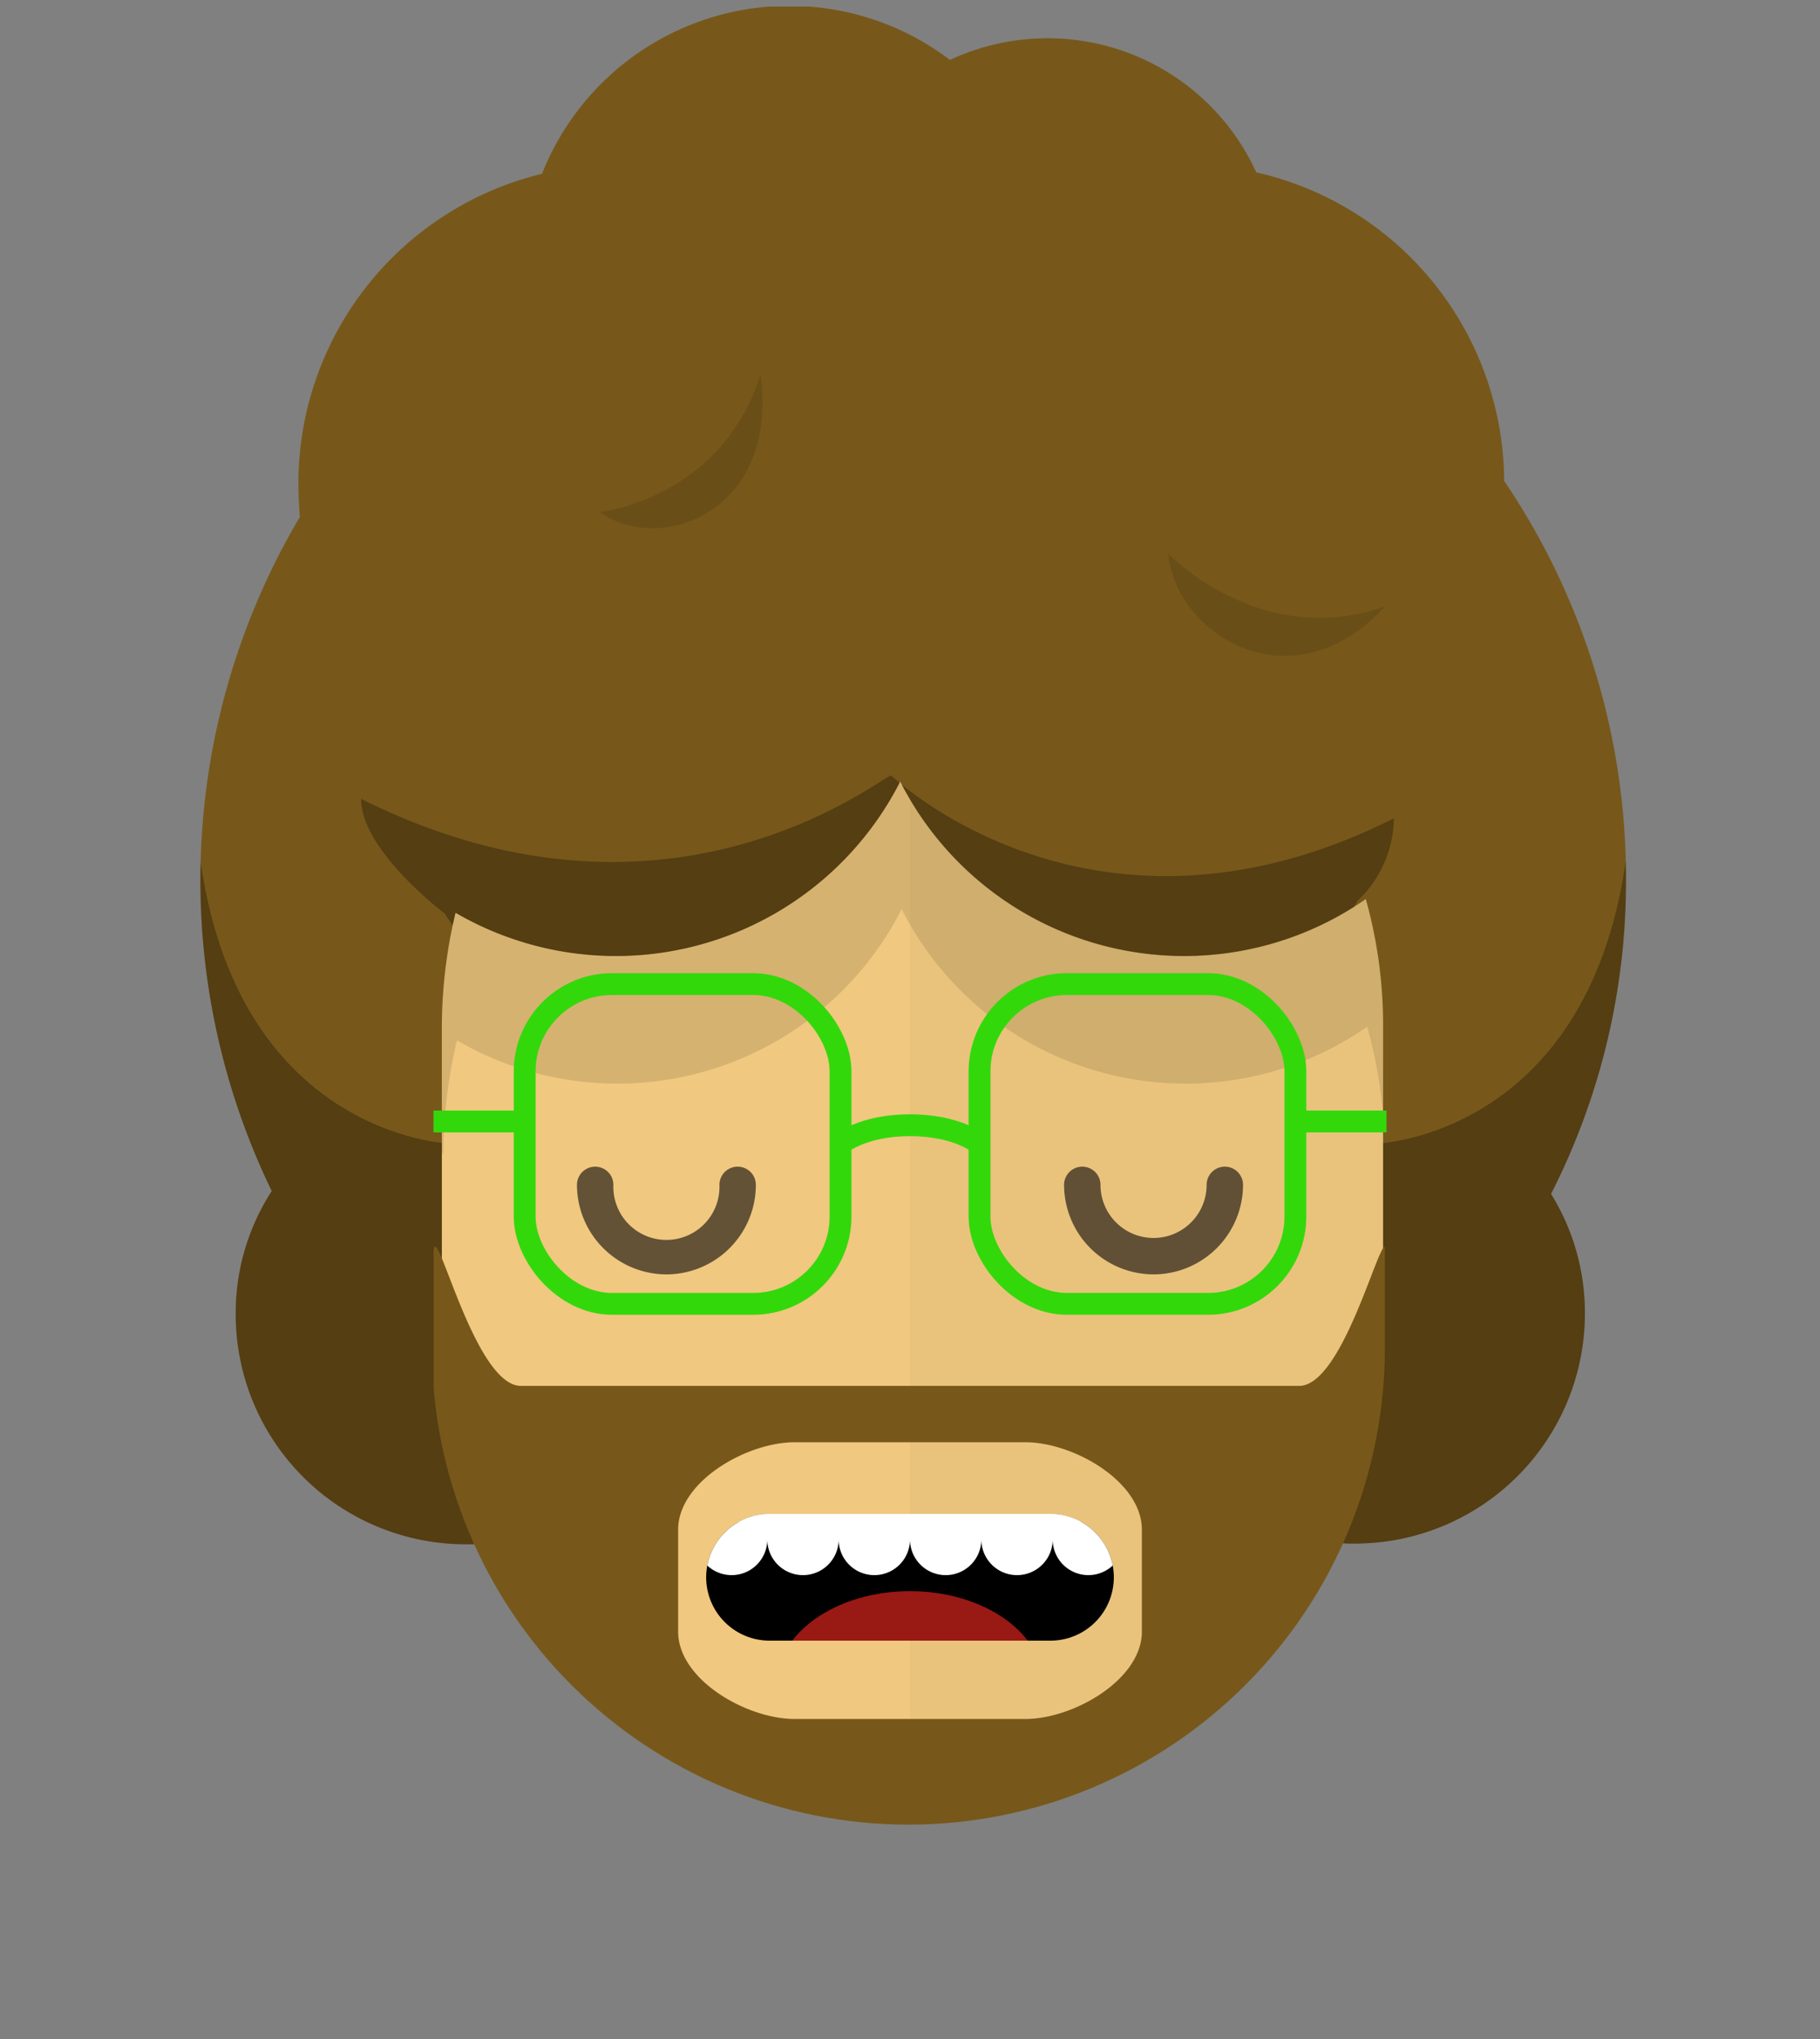 <svg id="svgBuilder" class="avatar-frame p-2 p-md-5 bg-white " xmlns="http://www.w3.org/2000/svg" viewBox="0 0 250 280" style="opacity: 1;">
  <rect x="0" y="0" width="250" height="280" fill="#808080" stroke="none"/>
  <defs>
    <clipPath id="b9b980b5-38c2-4c2c-b5a3-0250ab56908c" transform="translate(-59.5 -53.5)">
      <rect width="250" height="250" style="fill: none"></rect>
    </clipPath>
  </defs>
  <g id="ae1cd98a-2feb-47b9-a86d-6e1f11f5716f" data-name="SKIN" style="transform: translate(59.7px, 54px);">
    <g style="clip-path: url(#b9b980b5-38c2-4c2c-b5a3-0250ab56908c)">
      <g>
        <path class="first-color" d="M124.8,53.5a65.32,65.32,0,0,0-65.3,65.3v65.3a65.3,65.3,0,1,0,130.6,0V118.8A65.32,65.32,0,0,0,124.8,53.5Z" transform="translate(-59.5 -53.5)" style="fill: rgb(240, 200, 127);"></path>
        <path d="M124.8,53.5v196a65.32,65.32,0,0,0,65.3-65.3V118.9A65.34,65.34,0,0,0,124.8,53.5Z" transform="translate(-59.5 -53.5)" style="fill: #010202;opacity: 0.03;isolation: isolate"></path>
      </g>
    </g>
  </g>

  <g id="b7470a69-baf7-4ac8-a51f-987e6c634cca" data-name="Calque 2" style="transform: translate(79.255px, 160.21px);">
    <g id="f4d1fcb3-475f-43a2-a477-0f73a9519e80" data-name="Calque 1">
      <g>
        <path d="M79.2,14.79A12.31,12.31,0,0,1,66.91,2.5a2.5,2.5,0,0,1,5,0,7.29,7.29,0,1,0,14.58,0,2.5,2.5,0,0,1,5,0A12.31,12.31,0,0,1,79.2,14.79Z" style="fill: rgba(13,11,10,0.62)"></path>
        <path d="M12.29,14.79A12.31,12.31,0,0,1,0,2.5a2.5,2.5,0,0,1,5,0,7.29,7.29,0,1,0,14.57,0,2.5,2.5,0,0,1,5,0A12.3,12.3,0,0,1,12.29,14.79Z" style="fill: rgba(13,11,10,0.62)"></path>
      </g>
    </g>
  </g>

  <defs>
    <clipPath id="fb31c9e0-c18e-4a1c-b864-fb8bf4960266" transform="translate(-85.8 -192)">
      <rect width="250" height="250" style="fill: none"></rect>
    </clipPath>
    <clipPath id="be026ed7-8f9a-4b5b-8faf-10ac38dc631d" transform="translate(-85.8 -192)">
      <path d="M144.3,217.3H105.7a8.71,8.71,0,0,1-8.7-8.7h0a8.71,8.71,0,0,1,8.7-8.7h38.6a8.71,8.71,0,0,1,8.7,8.7h0A8.71,8.71,0,0,1,144.3,217.3Z" style="fill: none"></path>
    </clipPath>
  </defs>
  <g id="b83eeea3-3ed5-44b7-b6de-707600f6e364" data-name="MOUTH" style="transform: translate(85.8px, 200px);">
    <g style="clip-path: url(#fb31c9e0-c18e-4a1c-b864-fb8bf4960266)">
      <g>
        <g style="clip-path: url(#be026ed7-8f9a-4b5b-8faf-10ac38dc631d)">
          <path d="M144.3,217.3H105.7a8.71,8.71,0,0,1-8.7-8.7h0a8.71,8.71,0,0,1,8.7-8.7h38.6a8.71,8.71,0,0,1,8.7,8.7h0A8.71,8.71,0,0,1,144.3,217.3Z" transform="translate(-85.8 -192)"></path>
        </g>
        <g style="clip-path: url(#be026ed7-8f9a-4b5b-8faf-10ac38dc631d)">
          <path d="M90.7,193.6a4.91,4.91,0,0,0-4.9,4.9v4.9a4.9,4.9,0,1,0,9.8,0v-4.9A4.91,4.91,0,0,0,90.7,193.6Z" transform="translate(-85.8 -192)" style="fill: #fff"></path>
        </g>
        <g style="clip-path: url(#be026ed7-8f9a-4b5b-8faf-10ac38dc631d)">
          <path d="M159.3,193.6a4.91,4.91,0,0,0-4.9,4.9v4.9a4.9,4.9,0,0,0,9.8,0v-4.9A4.91,4.91,0,0,0,159.3,193.6Z" transform="translate(-85.8 -192)" style="fill: #fff"></path>
        </g>
        <g style="clip-path: url(#be026ed7-8f9a-4b5b-8faf-10ac38dc631d)">
          <path d="M100.5,193.6a4.91,4.91,0,0,0-4.9,4.9v4.9a4.9,4.9,0,1,0,9.8,0v-4.9A4.91,4.91,0,0,0,100.5,193.6Z" transform="translate(-85.8 -192)" style="fill: #fff"></path>
        </g>
        <g style="clip-path: url(#be026ed7-8f9a-4b5b-8faf-10ac38dc631d)">
          <path d="M110.3,193.6a4.91,4.91,0,0,0-4.9,4.9v4.9a4.9,4.9,0,0,0,9.8,0v-4.9A4.91,4.91,0,0,0,110.3,193.6Z" transform="translate(-85.8 -192)" style="fill: #fff"></path>
        </g>
        <g style="clip-path: url(#be026ed7-8f9a-4b5b-8faf-10ac38dc631d)">
          <path d="M120.1,193.6a4.91,4.91,0,0,0-4.9,4.9v4.9a4.9,4.9,0,0,0,9.8,0v-4.9A4.91,4.91,0,0,0,120.1,193.6Z" transform="translate(-85.8 -192)" style="fill: #fff"></path>
        </g>
        <g style="clip-path: url(#be026ed7-8f9a-4b5b-8faf-10ac38dc631d)">
          <path d="M129.9,193.6a4.91,4.91,0,0,0-4.9,4.9v4.9a4.9,4.9,0,0,0,9.8,0v-4.9A4.91,4.91,0,0,0,129.9,193.6Z" transform="translate(-85.8 -192)" style="fill: #fff"></path>
        </g>
        <g style="clip-path: url(#be026ed7-8f9a-4b5b-8faf-10ac38dc631d)">
          <path d="M139.7,193.6a4.91,4.91,0,0,0-4.9,4.9v4.9a4.9,4.9,0,0,0,9.8,0v-4.9A4.91,4.91,0,0,0,139.7,193.6Z" transform="translate(-85.8 -192)" style="fill: #fff"></path>
        </g>
        <g style="clip-path: url(#be026ed7-8f9a-4b5b-8faf-10ac38dc631d)">
          <path d="M149.5,193.6a4.91,4.91,0,0,0-4.9,4.9v4.9a4.9,4.9,0,1,0,9.8,0v-4.9A4.91,4.91,0,0,0,149.5,193.6Z" transform="translate(-85.8 -192)" style="fill: #fff"></path>
        </g>
        <g style="clip-path: url(#be026ed7-8f9a-4b5b-8faf-10ac38dc631d)">
          <rect x="9.8" width="58.7" height="9" style="fill: #fff"></rect>
        </g>
        <g style="clip-path: url(#be026ed7-8f9a-4b5b-8faf-10ac38dc631d)">
          <ellipse cx="39.2" cy="31.3" rx="18.3" ry="12.8" style="fill: #991914"></ellipse>
        </g>
      </g>
    </g>
  </g>

  <defs>
    <clipPath id="ae24a15e-a6cb-494f-9551-fa616bcdd867" transform="translate(1.3 -0.1)">
      <rect width="250" height="250" style="fill: none"></rect>
    </clipPath>
    <clipPath id="eef129f3-fa74-477c-98ee-ce28da259b16" transform="translate(1.3 -0.1)">
      <path d="M223.9,121.3A98.18,98.18,0,0,0,207,66a44.14,44.14,0,0,0-34.4-42.8,31.79,31.79,0,0,0-29-18.6,32.14,32.14,0,0,0-13.5,3A36.9,36.9,0,0,0,73.5,23.4a44.2,44.2,0,0,0-33.8,43c0,1.6.1,3.1.2,4.6A98.86,98.86,0,0,0,36,164.5a31.18,31.18,0,0,0-5,17.1,31.92,31.92,0,0,0,31.9,31.9,26.2,26.2,0,0,0,2.8-.1,65.67,65.67,0,0,1-6.1-27.7V141.8a69.21,69.21,0,0,1,1.9-15.9,44.25,44.25,0,0,0,61.7-18.2A44.16,44.16,0,0,0,187.8,124a64.65,64.65,0,0,1,2.4,17.7v43.9a64.26,64.26,0,0,1-6.2,27.7,17.7,17.7,0,0,0,2.3.1,31.92,31.92,0,0,0,31.9-31.9,31.21,31.21,0,0,0-4.7-16.6A95.37,95.37,0,0,0,223.9,121.3Z" style="fill: none"></path>
    </clipPath>
  </defs>
  <g id="fdb33f5b-fd19-4ec8-9733-34fd5bc56ad0" data-name="HAIR" style="transform: translate(0px, 1px);">
    <g style="clip-path: url(#ae24a15e-a6cb-494f-9551-fa616bcdd867)">
      <g style="transform:translate(0.4px,-0.2px) scale(0.99)">
        <path d="M207.1,83.7a44.14,44.14,0,0,0-34.4-42.8,31.79,31.79,0,0,0-29-18.6,32.14,32.14,0,0,0-13.5,3A36.94,36.94,0,0,0,73.6,41,44.2,44.2,0,0,0,39.8,84c0,1.6.1,3.1.2,4.6-8.7,14.7,19.8,70.9,19.8,70.9a69.21,69.21,0,0,1,1.9-15.9,44.25,44.25,0,0,0,61.7-18.2A44.16,44.16,0,0,0,188,141.7a64.65,64.65,0,0,1,2.4,17.7C190.5,159.5,217.8,99.4,207.1,83.7Z" transform="translate(1.3 -0.1)" style="fill: rgba(0,0,0,0.11)"></path>
        <path class="first-color" d="M223.9,121.3A98.18,98.18,0,0,0,207,66a44.14,44.14,0,0,0-34.4-42.8,31.79,31.79,0,0,0-29-18.6,32.14,32.14,0,0,0-13.5,3A36.9,36.9,0,0,0,73.5,23.4a44.2,44.2,0,0,0-33.8,43c0,1.6.1,3.1.2,4.6A98.86,98.86,0,0,0,36,164.5a31.18,31.18,0,0,0-5,17.1,31.92,31.92,0,0,0,31.9,31.9,26.2,26.2,0,0,0,2.8-.1,65.67,65.67,0,0,1-6.1-27.7V141.8a69.21,69.21,0,0,1,1.9-15.9,44.25,44.25,0,0,0,61.7-18.2A44.16,44.16,0,0,0,187.8,124a64.65,64.65,0,0,1,2.4,17.7v43.9a64.26,64.26,0,0,1-6.2,27.7,17.7,17.7,0,0,0,2.3.1,31.92,31.92,0,0,0,31.9-31.9,31.21,31.21,0,0,0-4.7-16.6A95.37,95.37,0,0,0,223.9,121.3Z" transform="translate(1.3 -0.1)" style="fill: rgb(119, 88, 26);"></path>
        <path d="M81.5,70.3s16.8-1.7,22.3-19C106.5,70.3,89.8,76.4,81.5,70.3Z" transform="translate(1.3 -0.1)" style="fill: rgba(0,0,0,0.11)"></path>
        <path d="M160.4,76.1s12.8,13.4,30.1,7.3C177.4,97.6,161.3,87.1,160.4,76.1Z" transform="translate(1.3 -0.1)" style="fill: rgba(0,0,0,0.11)"></path>
        <g>
          <g style="clip-path: url(#eef129f3-fa74-477c-98ee-ce28da259b16)">
            <path d="M60.5,157.9s-29.8-1.1-34.6-40.8S-1.3,153-1.3,153L27.9,255.8l56.4-22.4Z" transform="translate(1.3 -0.1)" style="fill: rgba(0,0,0,0.3)"></path>
          </g>
          <g style="clip-path: url(#eef129f3-fa74-477c-98ee-ce28da259b16)">
            <path d="M189.5,157.9s29.8-1.1,34.6-40.9,27.3,35.9,27.3,35.9L222.3,255.7l-56.4-22.4Z" transform="translate(1.3 -0.1)" style="fill: rgba(0,0,0,0.3)"></path>
          </g>
          <g style="clip-path: url(#eef129f3-fa74-477c-98ee-ce28da259b16)">
            <path d="M123.3,106.8c-.1-1.1-29.8,25.1-73.6,3.2,0,7.2,11.6,15.9,11.6,15.9,10.5,17.6,52.7,5.8,63.7.6,10.8,5.2,52.4,15.3,63-2.4a16.05,16.05,0,0,0,5-11.4C151.2,133.7,123.3,106.8,123.3,106.8Z" style="fill: rgba(0,0,0,0.3)"></path>
          </g>
        </g>
      </g>
    </g>
  </g>

  <defs>
    <clipPath id="be2c64e4-9fae-4989-b870-aff87c5daca1" transform="translate(-0.22 -116.97)">
      <path d="M65.45,0A65.45,65.45,0,0,0,0,65.45V130.9a65.45,65.45,0,1,0,130.9,0V65.45A65.45,65.45,0,0,0,65.45,0Z" style="fill: none"></path>
    </clipPath>
  </defs>
  <g id="e786f3e9-418c-4c46-9c54-c344c6cc85aa" data-name="Calque 2" style="transform: translate(59.55px, 171.184px);">
    <g id="bebaff1f-b03a-473e-9e8e-d56ded3dbc0e" data-name="Calque 1">
      <g style="clip-path: url(#be2c64e4-9fae-4989-b870-aff87c5daca1)">
        <path d="M119.12,136.1H12.22c-6.6,0-12-24.6-12-18v85.39a12,12,0,0,0,12,12h106.9a12,12,0,0,0,12-12V118.1C131.12,111.5,125.72,136.1,119.12,136.1Zm-21.6,33.74c0,6.6-9.4,12-16,12H49.82c-6.6,0-16-5.4-16-12v-14c0-6.6,9.4-12,16-12h31.7c6.6,0,16,5.4,16,12Z" transform="translate(-0.22 -116.97)" class="first-color" style="fill: rgb(119, 88, 26);"></path>
      </g>
    </g>
  </g>

  <g id="bead2fcf-5299-48b5-ac4d-a921968d650f" data-name="Calque 2" style="transform: translate(59.55px, 133.637px);">
    <g id="f1d6f900-ef5e-4525-8b38-e139482f7a18" data-name="Calque 1">
      <g>
        <path d="M55.91,23.45s3-2.57,9.54-2.57S75,23.45,75,23.45" class="first-color-stroke" style="fill: none; stroke: rgb(51, 216, 11); stroke-miterlimit: 10; stroke-width: 3px;"></path>
        <line x1="12" y1="20.37" y2="20.37" class="first-color-stroke" style="fill: none; stroke: rgb(51, 216, 11); stroke-miterlimit: 10; stroke-width: 3px;"></line>
        <line x1="130.9" y1="20.37" x2="118.39" y2="20.37" class="first-color-stroke" style="fill: none; stroke: rgb(51, 216, 11); stroke-miterlimit: 10; stroke-width: 3px;"></line>
        <rect x="75" y="1.5" width="43.39" height="43.91" rx="12" class="first-color-stroke" style="fill: none; stroke: rgb(51, 216, 11); stroke-miterlimit: 10; stroke-width: 3px;"></rect>
        <rect x="12.52" y="1.5" width="43.39" height="43.91" rx="12" class="first-color-stroke" style="fill: none; stroke: rgb(51, 216, 11); stroke-miterlimit: 10; stroke-width: 3px;"></rect>
      </g>
    </g>
  </g>
</svg>